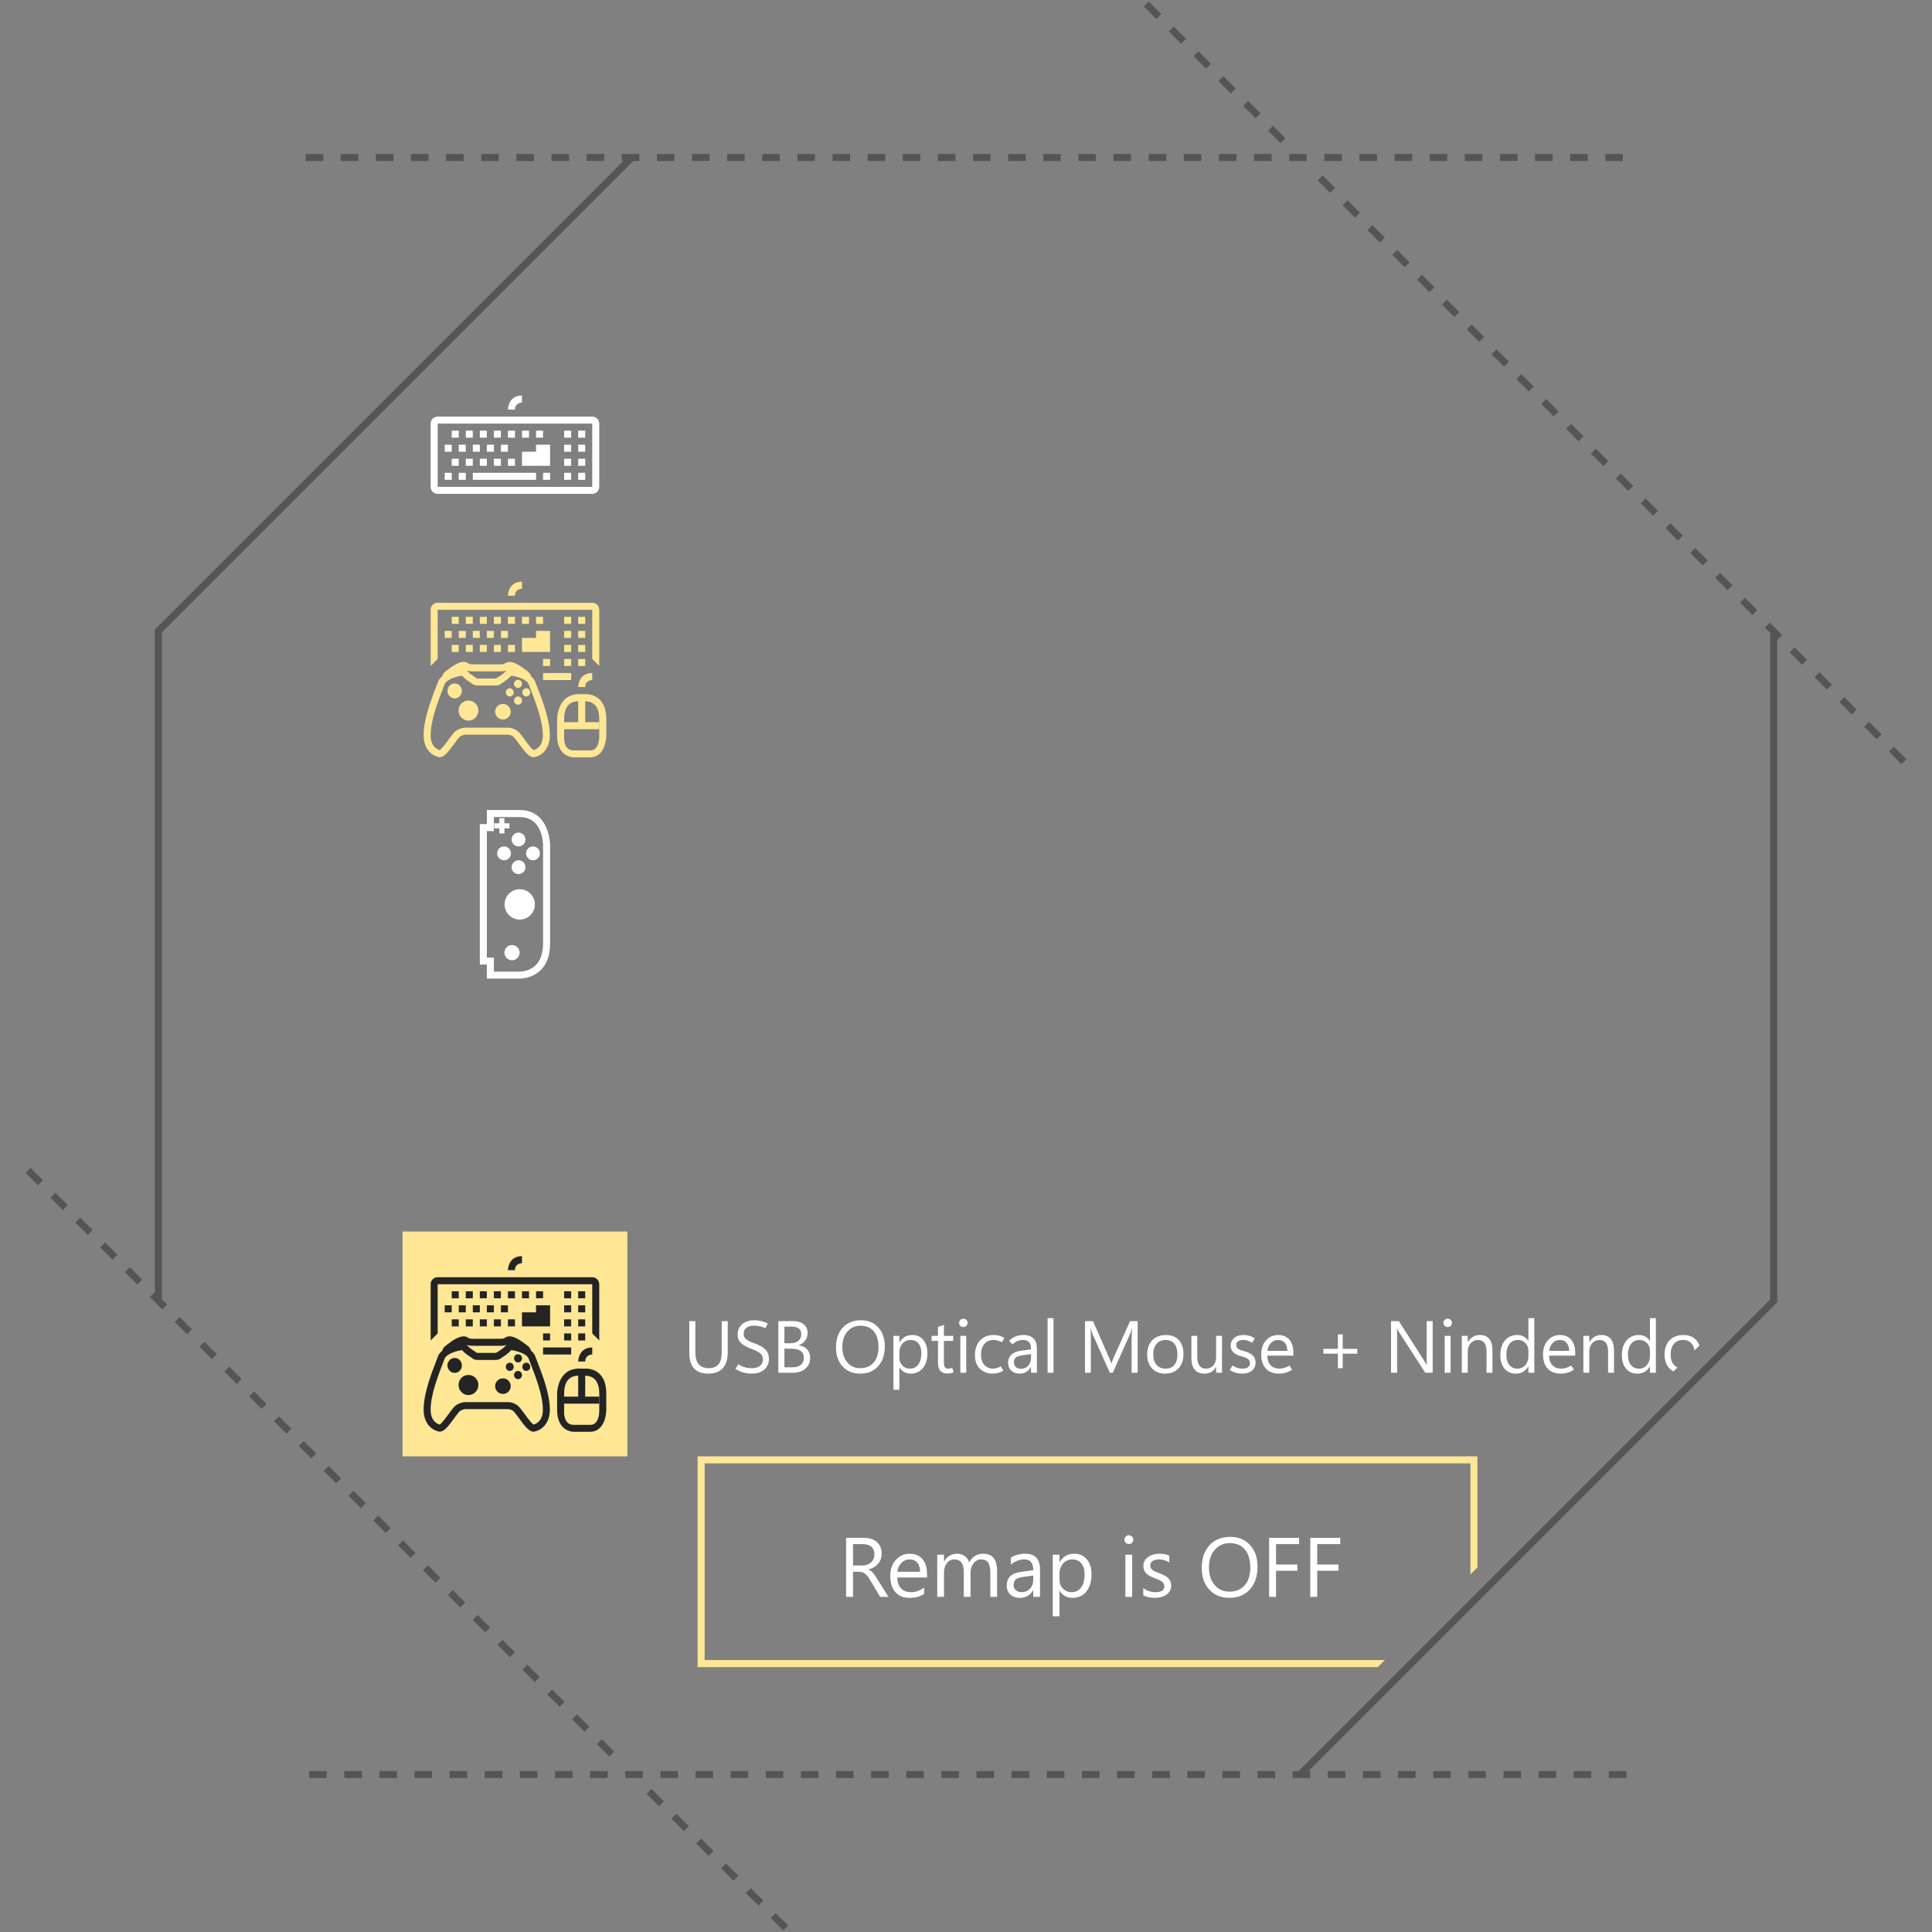 <svg xmlns="http://www.w3.org/2000/svg" xmlns:xlink="http://www.w3.org/1999/xlink" id="joycons-img-6" viewBox="0 0 550 550"><rect x="0" y="0" width="550" height="550" fill="#808080" stroke="none"/><!--joycons img 6--><g clip-path="url(#clip0_979_8703)"><path d="M180.511 45.609L46.073 180.047V370.171H44.073V179.219L179.097 44.195L180.511 45.609Z" fill="#555555"/><path d="M542.707 216.123L541.293 217.537L537.758 214.002L539.172 212.588L542.707 216.123ZM535.636 209.051L534.222 210.465L530.687 206.93L532.101 205.516L535.636 209.051ZM528.564 201.98L527.15 203.394L523.615 199.859L525.029 198.445L528.564 201.98ZM521.494 194.91L520.08 196.324L516.544 192.788L517.958 191.374L521.494 194.91ZM514.423 187.838L513.009 189.252L509.474 185.717L510.888 184.303L514.423 187.838ZM507.352 180.767L505.938 182.181L502.403 178.646L503.817 177.232L507.352 180.767ZM500.28 173.696L498.866 175.11L495.331 171.575L496.745 170.161L500.28 173.696ZM493.21 166.625L491.796 168.039L488.26 164.503L489.674 163.089L493.21 166.625ZM486.139 159.554L484.725 160.968L481.189 157.432L482.603 156.018L486.139 159.554ZM479.067 152.483L477.653 153.897L474.118 150.362L475.532 148.948L479.067 152.483ZM471.996 145.412L470.582 146.826L467.047 143.291L468.461 141.877L471.996 145.412ZM464.926 138.341L463.512 139.755L459.976 136.219L461.39 134.805L464.926 138.341ZM457.854 131.27L456.44 132.684L452.904 129.148L454.318 127.734L457.854 131.27ZM450.783 124.199L449.369 125.613L445.834 122.078L447.248 120.664L450.783 124.199ZM443.712 117.127L442.298 118.541L438.763 115.006L440.177 113.592L443.712 117.127ZM436.641 110.056L435.227 111.47L431.692 107.935L433.106 106.521L436.641 110.056ZM429.57 102.986L428.156 104.4L424.62 100.864L426.034 99.45L429.57 102.986ZM422.499 95.915L421.085 97.329L417.549 93.793L418.963 92.379L422.499 95.915ZM415.428 88.843L414.014 90.257L410.479 86.722L411.893 85.308L415.428 88.843ZM408.356 81.772L406.942 83.186L403.407 79.651L404.821 78.237L408.356 81.772ZM401.285 74.701L399.871 76.115L396.336 72.58L397.75 71.166L401.285 74.701ZM394.215 67.63L392.801 69.044L389.265 65.508L390.679 64.094L394.215 67.63ZM387.144 60.559L385.73 61.973L382.195 58.438L383.609 57.024L387.144 60.559ZM380.072 53.488L378.658 54.902L375.123 51.367L376.537 49.953L380.072 53.488ZM365.931 39.346L364.517 40.76L360.981 37.224L362.395 35.81L365.931 39.346ZM358.859 32.275L357.445 33.689L353.909 30.153L355.323 28.739L358.859 32.275ZM351.788 25.204L350.374 26.618L346.839 23.083L348.253 21.669L351.788 25.204ZM344.717 18.132L343.303 19.546L339.768 16.011L341.182 14.597L344.717 18.132ZM337.646 11.061L336.232 12.475L332.697 8.94L334.111 7.526L337.646 11.061ZM330.575 3.991L329.161 5.405L325.625 1.869L327.039 0.455L330.575 3.991Z" fill="#555555"/><path d="M462 43.83V45.83H457V43.83H462ZM452 43.83V45.83H447V43.83H452ZM442 43.83V45.83H437V43.83H442ZM432 43.83V45.83H427V43.83H432ZM422 43.83V45.83H417V43.83H422ZM412 43.83V45.83H407V43.83H412ZM402 43.83V45.83H397V43.83H402ZM392 43.83V45.83H387V43.83H392ZM382 43.83V45.83H377V43.83H382ZM372 43.83V45.83H367V43.83H372ZM362 43.83V45.83H357V43.83H362ZM352 43.83V45.83H347V43.83H352ZM342 43.83V45.83H337V43.83H342ZM332 43.83V45.83H327V43.83H332ZM322 43.83V45.83H317V43.83H322ZM312 43.83V45.83H307V43.83H312ZM302 43.83V45.83H297V43.83H302ZM292 43.83V45.83H287V43.83H292ZM282 43.83V45.83H277V43.83H282ZM272 43.83V45.83H267V43.83H272ZM262 43.83V45.83H257V43.83H262ZM252 43.83V45.83H247V43.83H252ZM242 43.83V45.83H237V43.83H242ZM232 43.83V45.83H227V43.83H232ZM222 43.83V45.83H217V43.83H222ZM212 43.83V45.83H207V43.83H212ZM202 43.83V45.83H197V43.83H202ZM192 43.83V45.83H187V43.83H192ZM182 43.83V45.83H177V43.83H182ZM172 43.83V45.83H167V43.83H172ZM162 43.83V45.83H157V43.83H162ZM152 43.83V45.83H147V43.83H152ZM142 43.83V45.83H137V43.83H142ZM132 43.83V45.83H127V43.83H132ZM122 43.83V45.83H117V43.83H122ZM112 43.83V45.83H107V43.83H112ZM102 43.83V45.83H97V43.83H102ZM92 43.83V45.83H87V43.83H92Z" fill="#555555"/><path d="M505.927 179.83V370.781L370.903 505.805L369.489 504.391L503.927 369.953V179.83H505.927Z" fill="#555555"/><path d="M224.374 548.131L222.96 549.545L219.425 546.01L220.839 544.596L224.374 548.131ZM217.303 541.061L215.889 542.475L212.353 538.939L213.767 537.525L217.303 541.061ZM210.232 533.989L208.818 535.403L205.283 531.868L206.697 530.454L210.232 533.989ZM203.161 526.918L201.747 528.332L198.211 524.796L199.625 523.382L203.161 526.918ZM196.09 519.847L194.676 521.261L191.141 517.725L192.555 516.311L196.09 519.847ZM189.019 512.776L187.605 514.19L184.069 510.654L185.483 509.24L189.019 512.776ZM174.877 498.634L173.463 500.048L169.927 496.512L171.341 495.098L174.877 498.634ZM167.806 491.563L166.392 492.977L162.857 489.441L164.271 488.027L167.806 491.563ZM160.735 484.492L159.321 485.906L155.785 482.37L157.199 480.956L160.735 484.492ZM153.664 477.421L152.25 478.835L148.715 475.299L150.129 473.885L153.664 477.421ZM146.593 470.35L145.179 471.764L141.643 468.229L143.057 466.815L146.593 470.35ZM139.521 463.279L138.107 464.693L134.572 461.157L135.986 459.743L139.521 463.279ZM132.451 456.208L131.037 457.622L127.501 454.087L128.915 452.673L132.451 456.208ZM125.379 449.137L123.965 450.551L120.43 447.015L121.844 445.601L125.379 449.137ZM118.309 442.065L116.895 443.479L113.359 439.943L114.773 438.529L118.309 442.065ZM111.237 434.995L109.823 436.409L106.287 432.873L107.701 431.459L111.237 434.995ZM104.167 427.923L102.753 429.337L99.217 425.801L100.631 424.387L104.167 427.923ZM97.095 420.853L95.681 422.267L92.145 418.731L93.559 417.317L97.095 420.853ZM90.024 413.781L88.61 415.195L85.074 411.659L86.488 410.245L90.024 413.781ZM82.953 406.71L81.539 408.124L78.003 404.589L79.417 403.175L82.953 406.71ZM75.882 399.639L74.468 401.053L70.932 397.517L72.346 396.103L75.882 399.639ZM68.811 392.568L67.397 393.982L63.861 390.446L65.275 389.032L68.811 392.568ZM61.74 385.497L60.326 386.911L56.791 383.375L58.205 381.961L61.74 385.497ZM54.669 378.426L53.255 379.84L49.719 376.304L51.133 374.89L54.669 378.426ZM47.598 371.355L46.184 372.769L42.649 369.233L44.063 367.819L47.598 371.355ZM40.527 364.284L39.113 365.698L35.577 362.162L36.991 360.748L40.527 364.284ZM33.456 357.212L32.042 358.626L28.507 355.091L29.921 353.677L33.456 357.212ZM26.385 350.142L24.971 351.556L21.435 348.02L22.849 346.606L26.385 350.142ZM19.313 343.07L17.899 344.484L14.364 340.949L15.778 339.535L19.313 343.07ZM12.243 336L10.829 337.414L7.293 333.878L8.707 332.464L12.243 336Z" fill="#555555"/><path d="M463 504.171V506.171H458V504.171H463ZM453 504.171V506.171H448V504.171H453ZM443 504.171V506.171H438V504.171H443ZM433 504.171V506.171H428V504.171H433ZM423 504.171V506.171H418V504.171H423ZM413 504.171V506.171H408V504.171H413ZM403 504.171V506.171H398V504.171H403ZM393 504.171V506.171H388V504.171H393ZM383 504.171V506.171H378V504.171H383ZM373 504.171V506.171H368V504.171H373ZM363 504.171V506.171H358V504.171H363ZM353 504.171V506.171H348V504.171H353ZM343 504.171V506.171H338V504.171H343ZM333 504.171V506.171H328V504.171H333ZM323 504.171V506.171H318V504.171H323ZM313 504.171V506.171H308V504.171H313ZM303 504.171V506.171H298V504.171H303ZM293 504.171V506.171H288V504.171H293ZM283 504.171V506.171H278V504.171H283ZM273 504.171V506.171H268V504.171H273ZM263 504.171V506.171H258V504.171H263ZM253 504.171V506.171H248V504.171H253ZM243 504.171V506.171H238V504.171H243ZM233 504.171V506.171H228V504.171H233ZM223 504.171V506.171H218V504.171H223ZM213 504.171V506.171H208V504.171H213ZM203 504.171V506.171H198V504.171H203ZM193 504.171V506.171H188V504.171H193ZM183 504.171V506.171H178V504.171H183ZM173 504.171V506.171H168V504.171H173ZM163 504.171V506.171H158V504.171H163ZM153 504.171V506.171H148V504.171H153ZM143 504.171V506.171H138V504.171H143ZM133 504.171V506.171H128V504.171H133ZM123 504.171V506.171H118V504.171H123ZM113 504.171V506.171H108V504.171H113ZM103 504.171V506.171H98V504.171H103ZM93 504.171V506.171H88V504.171H93Z" fill="#555555"/><path d="M178.597 350.596H114.597V414.596H178.597V350.596Z" fill="#FFE795"/><path d="M252.911 454.596H250.567L247.754 449.885C247.496 449.447 247.246 449.074 247.004 448.766C246.762 448.458 246.514 448.205 246.26 448.01C246.006 447.815 245.733 447.672 245.44 447.582C245.147 447.492 244.817 447.447 244.45 447.447H242.833V454.595H240.864V437.79H245.88C246.614 437.79 247.292 437.882 247.913 438.065C248.534 438.248 249.073 438.528 249.53 438.903C249.987 439.278 250.344 439.745 250.602 440.303C250.86 440.861 250.989 441.516 250.989 442.266C250.989 442.852 250.901 443.389 250.725 443.877C250.549 444.365 250.299 444.801 249.975 445.184C249.651 445.567 249.26 445.893 248.803 446.163C248.346 446.433 247.832 446.642 247.262 446.79V446.837C247.543 446.962 247.787 447.105 247.994 447.265C248.201 447.425 248.398 447.615 248.586 447.833C248.774 448.051 248.959 448.3 249.143 448.577C249.327 448.854 249.532 449.177 249.758 449.544L252.911 454.596ZM242.833 439.572V445.666H245.505C245.997 445.666 246.452 445.592 246.87 445.443C247.288 445.294 247.649 445.082 247.954 444.804C248.259 444.526 248.497 444.187 248.669 443.784C248.841 443.381 248.927 442.93 248.927 442.43C248.927 441.532 248.636 440.83 248.054 440.326C247.472 439.822 246.63 439.57 245.529 439.57H242.833V439.572Z" fill="white"/><path d="M263.903 449.076H255.43C255.461 450.412 255.821 451.443 256.508 452.17C257.195 452.897 258.141 453.26 259.344 453.26C260.696 453.26 261.938 452.815 263.071 451.924V453.729C262.016 454.495 260.622 454.877 258.887 454.877C257.192 454.877 255.86 454.332 254.891 453.242C253.922 452.152 253.438 450.619 253.438 448.642C253.438 446.775 253.967 445.253 255.026 444.078C256.085 442.903 257.399 442.314 258.969 442.314C260.539 442.314 261.754 442.822 262.614 443.837C263.474 444.852 263.903 446.263 263.903 448.067V449.076ZM261.935 447.447C261.927 446.338 261.66 445.474 261.132 444.857C260.604 444.24 259.872 443.931 258.935 443.931C258.029 443.931 257.259 444.255 256.626 444.904C255.993 445.553 255.603 446.4 255.454 447.447H261.935Z" fill="white"/><path d="M283.849 454.596H281.927V447.705C281.927 446.377 281.722 445.416 281.312 444.822C280.902 444.228 280.212 443.931 279.244 443.931C278.424 443.931 277.726 444.306 277.152 445.056C276.578 445.806 276.291 446.704 276.291 447.751V454.595H274.369V447.47C274.369 445.111 273.459 443.931 271.639 443.931C270.795 443.931 270.1 444.285 269.553 444.992C269.006 445.699 268.733 446.619 268.733 447.752V454.596H266.811V442.596H268.733V444.494H268.78C269.632 443.041 270.874 442.314 272.507 442.314C273.327 442.314 274.042 442.543 274.652 443C275.262 443.457 275.679 444.057 275.906 444.799C276.797 443.143 278.125 442.315 279.89 442.315C282.531 442.315 283.851 443.944 283.851 447.202V454.596H283.849Z" fill="white"/><path d="M296.071 454.596H294.149V452.721H294.102C293.266 454.159 292.036 454.877 290.411 454.877C289.216 454.877 288.28 454.561 287.604 453.928C286.928 453.295 286.59 452.455 286.59 451.408C286.59 449.166 287.91 447.861 290.551 447.494L294.149 446.99C294.149 444.951 293.325 443.931 291.676 443.931C290.231 443.931 288.926 444.423 287.762 445.408V443.439C288.942 442.689 290.301 442.314 291.84 442.314C294.66 442.314 296.07 443.806 296.07 446.791V454.596H296.071ZM294.149 448.525L291.254 448.923C290.363 449.048 289.691 449.269 289.238 449.585C288.785 449.901 288.558 450.462 288.558 451.267C288.558 451.853 288.767 452.331 289.185 452.703C289.603 453.075 290.16 453.26 290.855 453.26C291.808 453.26 292.595 452.926 293.216 452.258C293.837 451.59 294.148 450.744 294.148 449.721V448.525H294.149Z" fill="white"/><path d="M301.661 452.861H301.614V460.115H299.692V442.595H301.614V444.704H301.661C302.606 443.11 303.989 442.313 305.809 442.313C307.356 442.313 308.563 442.85 309.43 443.924C310.297 444.998 310.731 446.438 310.731 448.242C310.731 450.25 310.243 451.857 309.266 453.064C308.289 454.271 306.953 454.875 305.258 454.875C303.704 454.877 302.505 454.205 301.661 452.861ZM301.614 448.021V449.697C301.614 450.689 301.936 451.531 302.581 452.222C303.226 452.913 304.044 453.259 305.036 453.259C306.2 453.259 307.112 452.814 307.772 451.923C308.432 451.032 308.762 449.794 308.762 448.208C308.762 446.872 308.453 445.825 307.836 445.067C307.219 444.309 306.383 443.93 305.328 443.93C304.211 443.93 303.312 444.319 302.633 445.096C301.954 445.873 301.614 446.85 301.614 448.021Z" fill="white"/><path d="M321.36 439.549C321.016 439.549 320.723 439.432 320.481 439.197C320.239 438.962 320.118 438.666 320.118 438.306C320.118 437.946 320.239 437.648 320.481 437.41C320.723 437.172 321.016 437.053 321.36 437.053C321.712 437.053 322.01 437.172 322.256 437.41C322.502 437.648 322.625 437.947 322.625 438.306C322.625 438.65 322.502 438.943 322.256 439.185C322.01 439.427 321.712 439.549 321.36 439.549ZM322.298 454.596H320.376V442.596H322.298V454.596Z" fill="white"/><path d="M325.462 454.162V452.1C326.509 452.873 327.661 453.26 328.919 453.26C330.607 453.26 331.45 452.697 331.45 451.572C331.45 451.252 331.378 450.98 331.233 450.758C331.088 450.536 330.893 450.338 330.647 450.166C330.401 449.994 330.112 449.84 329.78 449.703C329.448 449.566 329.091 449.424 328.708 449.275C328.177 449.064 327.71 448.851 327.308 448.636C326.906 448.421 326.57 448.179 326.3 447.909C326.03 447.639 325.827 447.333 325.691 446.989C325.555 446.645 325.486 446.243 325.486 445.782C325.486 445.219 325.615 444.721 325.873 444.288C326.131 443.855 326.475 443.491 326.904 443.198C327.333 442.905 327.824 442.684 328.375 442.536C328.926 442.388 329.494 442.313 330.08 442.313C331.119 442.313 332.049 442.493 332.869 442.852V444.797C331.986 444.219 330.971 443.93 329.822 443.93C329.463 443.93 329.138 443.971 328.849 444.053C328.56 444.135 328.312 444.25 328.105 444.399C327.898 444.548 327.738 444.725 327.625 444.932C327.512 445.139 327.455 445.368 327.455 445.618C327.455 445.931 327.512 446.192 327.625 446.403C327.738 446.614 327.904 446.801 328.123 446.966C328.342 447.131 328.607 447.279 328.92 447.411C329.233 447.543 329.588 447.688 329.986 447.845C330.517 448.048 330.994 448.257 331.416 448.472C331.838 448.687 332.197 448.929 332.494 449.199C332.791 449.469 333.019 449.779 333.18 450.131C333.341 450.483 333.42 450.901 333.42 451.385C333.42 451.979 333.289 452.494 333.027 452.932C332.765 453.37 332.416 453.733 331.978 454.022C331.54 454.311 331.037 454.526 330.466 454.667C329.895 454.808 329.298 454.878 328.673 454.878C327.438 454.877 326.368 454.639 325.462 454.162Z" fill="white"/><path d="M349.978 454.877C347.595 454.877 345.687 454.092 344.253 452.522C342.819 450.952 342.103 448.909 342.103 446.393C342.103 443.69 342.833 441.534 344.294 439.924C345.755 438.314 347.743 437.51 350.259 437.51C352.579 437.51 354.448 438.291 355.866 439.854C357.284 441.417 357.993 443.459 357.993 445.983C357.993 448.725 357.266 450.893 355.813 452.487C354.36 454.081 352.415 454.877 349.978 454.877ZM350.118 439.291C348.352 439.291 346.919 439.928 345.817 441.201C344.715 442.474 344.165 444.146 344.165 446.217C344.165 448.288 344.702 449.953 345.776 451.215C346.85 452.477 348.251 453.108 349.977 453.108C351.821 453.108 353.274 452.506 354.336 451.303C355.398 450.1 355.93 448.416 355.93 446.252C355.93 444.033 355.414 442.318 354.383 441.107C353.352 439.896 351.931 439.291 350.118 439.291Z" fill="white"/><path d="M369.829 439.572H363.266V445.385H369.336V447.155H363.266V454.596H361.297V437.791H369.828V439.572H369.829Z" fill="white"/><path d="M381.548 439.572H374.985V445.385H381.055V447.155H374.985V454.596H373.016V437.791H381.547V439.572H381.548Z" fill="white"/><path d="M207.173 384.839C207.173 386.909 206.708 388.462 205.778 389.493C204.848 390.526 203.45 391.042 201.584 391.042C199.8 391.042 198.462 390.547 197.569 389.556C196.677 388.565 196.231 387.074 196.231 385.085V376.092H197.954V384.972C197.954 386.476 198.272 387.606 198.908 388.361C199.544 389.117 200.497 389.494 201.769 389.494C202.999 389.494 203.92 389.131 204.533 388.402C205.144 387.674 205.45 386.582 205.45 385.127V376.093H207.173V384.839Z" fill="white"/><path d="M209.362 389.668L210.203 388.376C210.805 388.766 211.406 389.05 212.008 389.228C212.61 389.406 213.31 389.494 214.11 389.494C215.006 389.494 215.742 389.284 216.319 388.864C216.897 388.443 217.186 387.83 217.186 387.023C217.186 386.305 216.941 385.731 216.453 385.3C215.964 384.869 215.162 384.452 214.048 384.049C212.667 383.55 211.643 382.987 210.977 382.362C210.31 381.736 209.977 380.911 209.977 379.885C209.977 378.682 210.409 377.708 211.274 376.963C212.139 376.218 213.275 375.845 214.684 375.845C215.34 375.845 215.983 375.915 216.612 376.055C217.241 376.196 217.89 376.423 218.56 376.737L217.914 378.122C217.353 377.862 216.808 377.675 216.278 377.558C215.748 377.443 215.176 377.384 214.561 377.384C213.679 377.384 212.982 377.591 212.469 378.004C211.956 378.418 211.7 378.99 211.7 379.722C211.7 380.365 211.936 380.877 212.408 381.26C212.88 381.643 213.666 382.032 214.766 382.429C216.243 382.962 217.302 383.557 217.945 384.213C218.588 384.869 218.909 385.755 218.909 386.868C218.909 388.057 218.478 389.051 217.617 389.847C216.756 390.643 215.546 391.041 213.987 391.041C213.112 391.041 212.305 390.932 211.567 390.713C210.829 390.494 210.094 390.146 209.362 389.668Z" fill="white"/><path d="M221.58 390.796V376.092H225.774C227.045 376.092 228.052 376.395 228.794 376.999C229.535 377.604 229.906 378.423 229.906 379.455C229.906 380.289 229.68 381.014 229.229 381.629C228.778 382.244 228.156 382.682 227.363 382.942V382.983C228.354 383.099 229.147 383.473 229.742 384.106C230.337 384.738 230.634 385.56 230.634 386.572C230.634 387.83 230.183 388.848 229.28 389.628C228.377 390.408 227.239 390.797 225.865 390.797H221.58V390.796ZM223.303 377.65V382.397H225.067C226.01 382.397 226.752 382.17 227.292 381.715C227.832 381.261 228.102 380.62 228.102 379.793C228.102 379.074 227.866 378.538 227.394 378.183C226.922 377.828 226.222 377.65 225.292 377.65H223.303ZM223.303 383.946V389.237H225.641C226.653 389.237 227.437 388.998 227.995 388.519C228.552 388.04 228.83 387.384 228.83 386.55C228.83 385.682 228.534 385.03 227.943 384.597C227.352 384.162 226.465 383.946 225.282 383.946H223.303Z" fill="white"/><path d="M244.877 391.042C242.792 391.042 241.122 390.354 239.868 388.981C238.613 387.606 237.986 385.819 237.986 383.618C237.986 381.253 238.625 379.366 239.903 377.958C241.181 376.55 242.921 375.846 245.122 375.846C247.152 375.846 248.788 376.53 250.028 377.897C251.269 379.264 251.889 381.052 251.889 383.259C251.889 385.659 251.253 387.556 249.982 388.95C248.711 390.344 247.01 391.042 244.877 391.042ZM244.877 389.493C246.49 389.493 247.762 388.968 248.691 387.915C249.62 386.862 250.086 385.389 250.086 383.495C250.086 381.554 249.635 380.054 248.732 378.993C247.83 377.934 246.586 377.404 245 377.404C243.455 377.404 242.201 377.962 241.237 379.075C240.273 380.19 239.791 381.653 239.791 383.464C239.791 385.277 240.261 386.734 241.201 387.838C242.141 388.941 243.367 389.493 244.877 389.493Z" fill="white"/><path d="M256.07 389.278H256.029V395.626H254.347V380.296H256.029V382.142H256.07C256.487 381.445 256.998 380.921 257.603 380.574C258.207 380.224 258.907 380.051 259.7 380.051C261.054 380.051 262.11 380.521 262.868 381.461C263.627 382.4 264.006 383.66 264.006 385.239C264.006 386.996 263.579 388.402 262.724 389.459C261.87 390.515 260.701 391.043 259.217 391.043C258.54 391.043 257.939 390.896 257.412 390.602C256.887 390.308 256.439 389.866 256.07 389.278ZM256.029 385.044V386.51C256.029 387.378 256.311 388.114 256.875 388.72C257.439 389.324 258.155 389.627 259.023 389.627C260.042 389.627 260.839 389.237 261.418 388.458C261.995 387.679 262.284 386.596 262.284 385.208C262.284 384.038 262.014 383.123 261.474 382.46C260.934 381.797 260.203 381.465 259.28 381.465C258.302 381.465 257.516 381.805 256.922 382.486C256.326 383.165 256.029 384.019 256.029 385.044Z" fill="white"/><path d="M271.487 390.673C271.2 390.789 270.918 390.876 270.641 390.935C270.364 390.993 270.051 391.022 269.703 391.022C268.869 391.022 268.214 390.778 267.739 390.289C267.264 389.801 267.027 389.078 267.027 388.121V381.732H265.222V380.296H267.027V377.733L268.709 377.189V380.296H271.355V381.732H268.709V387.925C268.709 388.527 268.817 388.96 269.032 389.228C269.248 389.494 269.571 389.627 270.001 389.627C270.206 389.627 270.404 389.604 270.596 389.556C270.788 389.508 270.948 389.452 271.078 389.392L271.487 390.673Z" fill="white"/><path d="M274.25 377.784C273.908 377.784 273.621 377.669 273.389 377.44C273.157 377.211 273.04 376.929 273.04 376.594C273.04 376.259 273.156 375.977 273.389 375.747C273.621 375.518 273.909 375.404 274.25 375.404C274.591 375.404 274.879 375.518 275.111 375.747C275.343 375.976 275.46 376.259 275.46 376.594C275.46 376.929 275.344 377.21 275.111 377.44C274.879 377.669 274.592 377.784 274.25 377.784ZM275.07 390.796H273.388V380.296H275.07V390.796Z" fill="white"/><path d="M285.647 390.171C285.162 390.472 284.676 390.692 284.191 390.832C283.706 390.972 283.176 391.042 282.602 391.042C281.125 391.042 279.914 390.584 278.967 389.668C278.02 388.752 277.547 387.453 277.547 385.772C277.547 384.063 278.024 382.682 278.978 381.629C279.931 380.576 281.242 380.05 282.91 380.05C283.45 380.05 283.964 380.115 284.453 380.245C284.941 380.375 285.435 380.587 285.934 380.88L285.226 382.11C284.836 381.892 284.454 381.731 284.078 381.629C283.702 381.527 283.292 381.476 282.848 381.476C281.693 381.476 280.807 381.862 280.192 382.634C279.577 383.406 279.269 384.388 279.269 385.577C279.269 386.89 279.592 387.89 280.238 388.581C280.884 389.271 281.72 389.616 282.745 389.616C283.08 389.616 283.43 389.563 283.796 389.458C284.161 389.352 284.529 389.187 284.898 388.96L285.647 390.171Z" fill="white"/><path d="M295.189 390.796H293.507V389.155H293.466C293.104 389.784 292.657 390.256 292.128 390.57C291.599 390.884 290.982 391.042 290.277 391.042C289.293 391.042 288.496 390.755 287.888 390.181C287.28 389.607 286.975 388.845 286.975 387.894C286.975 386.999 287.283 386.257 287.898 385.669C288.513 385.081 289.385 384.705 290.513 384.541L293.507 384.142V383.906C293.507 383.024 293.302 382.397 292.892 382.024C292.482 381.652 291.935 381.465 291.251 381.465C290.704 381.465 290.178 381.568 289.672 381.773C289.166 381.978 288.691 382.293 288.247 382.716L287.263 381.7C287.851 381.134 288.476 380.716 289.139 380.45C289.802 380.182 290.54 380.05 291.354 380.05C292.625 380.05 293.583 380.376 294.225 381.029C294.868 381.681 295.189 382.661 295.189 383.967V390.796ZM293.507 386.53V385.484L290.974 385.833C290.202 385.942 289.62 386.138 289.231 386.417C288.841 386.698 288.647 387.139 288.647 387.74C288.647 388.369 288.83 388.849 289.195 389.18C289.561 389.512 290.007 389.678 290.533 389.678C291.442 389.678 292.165 389.38 292.701 388.785C293.237 388.19 293.507 387.439 293.507 386.53Z" fill="white"/><path d="M298.229 390.796V375.251H299.911V390.796H298.229Z" fill="white"/><path d="M323.864 390.796H322.152V380.932C322.152 380.542 322.164 380.109 322.187 379.63C322.211 379.151 322.248 378.632 322.295 378.071H322.254C322.172 378.399 322.095 378.682 322.023 378.922C321.952 379.161 321.881 379.353 321.813 379.496L316.789 390.796H315.948L310.934 379.578C310.866 379.414 310.793 379.206 310.718 378.952C310.643 378.7 310.568 378.406 310.492 378.071H310.451C310.478 378.365 310.499 378.751 310.513 379.229C310.527 379.707 310.534 380.282 310.534 380.952V390.796H308.873V376.092H311.149L315.661 386.346C315.839 386.736 315.984 387.077 316.097 387.371C316.21 387.665 316.29 387.911 316.338 388.109H316.4C316.55 387.706 316.684 387.354 316.8 387.053C316.916 386.752 317.019 386.502 317.108 386.304L321.712 376.091H323.865V390.796H323.864Z" fill="white"/><path d="M331.684 391.042C330.132 391.042 328.893 390.552 327.967 389.57C327.04 388.59 326.577 387.289 326.577 385.669C326.577 383.912 327.056 382.538 328.013 381.547C328.97 380.556 330.276 380.057 331.93 380.05C333.495 380.043 334.717 380.526 335.596 381.495C336.474 382.467 336.913 383.803 336.913 385.505C336.913 387.187 336.439 388.53 335.493 389.534C334.546 390.54 333.276 391.042 331.684 391.042ZM331.807 389.627C332.894 389.627 333.73 389.273 334.314 388.565C334.899 387.858 335.191 386.858 335.191 385.566C335.191 384.247 334.897 383.233 334.309 382.526C333.721 381.818 332.887 381.464 331.807 381.464C330.727 381.464 329.872 381.833 329.244 382.571C328.616 383.309 328.301 384.321 328.301 385.606C328.301 386.85 328.618 387.832 329.254 388.548C329.889 389.269 330.74 389.627 331.807 389.627Z" fill="white"/><path d="M347.88 390.796H346.198V389.135H346.157C345.808 389.771 345.364 390.247 344.824 390.566C344.284 390.883 343.648 391.043 342.917 391.043C341.666 391.043 340.728 390.671 340.103 389.926C339.477 389.181 339.165 388.063 339.165 386.572V380.297H340.836V386.306C340.836 387.413 341.048 388.244 341.472 388.797C341.896 389.352 342.532 389.628 343.379 389.628C344.199 389.628 344.874 389.325 345.404 388.721C345.933 388.116 346.199 387.325 346.199 386.347V380.297H347.881V390.796H347.88Z" fill="white"/><path d="M350.079 390.007L350.879 388.714C351.337 389.016 351.785 389.242 352.223 389.397C352.661 389.55 353.132 389.627 353.638 389.627C354.356 389.627 354.901 389.493 355.273 389.228C355.646 388.96 355.833 388.561 355.833 388.028C355.833 387.597 355.667 387.233 355.335 386.936C355.004 386.638 354.486 386.401 353.782 386.223C352.469 385.888 351.57 385.466 351.085 384.956C350.6 384.447 350.357 383.82 350.357 383.075C350.357 382.214 350.681 381.494 351.331 380.916C351.98 380.339 352.887 380.05 354.049 380.05C354.61 380.05 355.143 380.122 355.649 380.265C356.155 380.41 356.67 380.656 357.197 381.003L356.449 382.274C355.97 381.974 355.541 381.763 355.162 381.644C354.782 381.524 354.398 381.464 354.009 381.464C353.332 381.464 352.816 381.589 352.46 381.838C352.105 382.088 351.927 382.448 351.927 382.92C351.927 383.392 352.11 383.747 352.476 383.986C352.841 384.225 353.431 384.451 354.245 384.663C355.311 384.95 356.109 385.351 356.64 385.868C357.169 386.384 357.435 387.059 357.435 387.892C357.435 388.864 357.091 389.63 356.404 390.195C355.717 390.758 354.776 391.041 353.58 391.041C352.937 391.041 352.32 390.952 351.728 390.774C351.134 390.598 350.585 390.342 350.079 390.007Z" fill="white"/><path d="M368.203 385.925H360.779C360.806 387.109 361.119 388.019 361.717 388.658C362.315 389.297 363.155 389.616 364.235 389.616C364.707 389.616 365.179 389.547 365.655 389.406C366.13 389.266 366.6 389.042 367.065 388.735L367.844 389.934C367.249 390.317 366.655 390.597 366.06 390.775C365.465 390.953 364.812 391.042 364.101 391.042C362.515 391.042 361.278 390.57 360.389 389.627C359.5 388.684 359.053 387.368 359.046 385.679C359.039 383.991 359.484 382.631 360.384 381.599C361.282 380.567 362.45 380.05 363.886 380.05C365.253 380.05 366.314 380.496 367.07 381.388C367.825 382.281 368.203 383.516 368.203 385.095V385.925ZM366.48 384.552C366.473 383.581 366.238 382.823 365.773 382.281C365.308 381.737 364.669 381.466 363.855 381.466C363.055 381.466 362.376 381.744 361.82 382.302C361.262 382.859 360.923 383.61 360.799 384.553H366.48V384.552Z" fill="white"/><path d="M386.384 385.361H382.241V389.493H380.878V385.361H376.745V383.987H380.878V379.854H382.241V383.987H386.384V385.361Z" fill="white"/><path d="M407.855 390.796H405.743L398.176 379.075C398.08 378.926 397.993 378.773 397.914 378.619C397.836 378.466 397.766 378.31 397.704 378.153H397.642C397.669 378.31 397.69 378.556 397.704 378.891C397.718 379.226 397.725 379.653 397.725 380.172V390.795H396.002V376.091H398.237L405.599 387.627C405.756 387.866 405.884 388.067 405.984 388.231C406.083 388.395 406.153 388.522 406.194 388.611H406.235C406.201 388.399 406.175 388.112 406.158 387.75C406.141 387.388 406.133 386.953 406.133 386.447V376.091H407.856V390.796H407.855Z" fill="white"/><path d="M412.137 377.784C411.795 377.784 411.508 377.669 411.276 377.44C411.044 377.211 410.927 376.929 410.927 376.594C410.927 376.259 411.043 375.977 411.276 375.747C411.508 375.518 411.796 375.404 412.137 375.404C412.478 375.404 412.766 375.518 412.998 375.747C413.23 375.976 413.347 376.259 413.347 376.594C413.347 376.929 413.231 377.21 412.998 377.44C412.766 377.669 412.479 377.784 412.137 377.784ZM412.957 390.796H411.275V380.296H412.957V390.796Z" fill="white"/><path d="M424.867 390.796H423.185V384.808C423.185 383.694 422.982 382.858 422.575 382.301C422.169 381.743 421.558 381.465 420.745 381.465C419.904 381.465 419.209 381.781 418.658 382.413C418.108 383.046 417.833 383.844 417.833 384.808V390.796H416.151V380.296H417.833V382.039H417.874C418.27 381.376 418.756 380.879 419.33 380.547C419.904 380.216 420.567 380.05 421.319 380.05C422.467 380.05 423.346 380.421 423.955 381.162C424.563 381.904 424.867 382.975 424.867 384.377V390.796Z" fill="white"/><path d="M435.065 389.012C434.675 389.689 434.181 390.197 433.584 390.534C432.985 390.873 432.276 391.042 431.456 391.042C430.137 391.042 429.082 390.572 428.293 389.632C427.503 388.693 427.108 387.412 427.108 385.792C427.108 384.056 427.546 382.665 428.421 381.618C429.296 380.573 430.461 380.05 431.917 380.05C432.642 380.05 433.266 380.192 433.789 380.476C434.311 380.759 434.737 381.185 435.065 381.752H435.106V375.251H436.788V390.796H435.106V389.012H435.065ZM428.831 385.71C428.831 386.92 429.113 387.875 429.677 388.576C430.241 389.276 430.998 389.627 431.948 389.627C432.891 389.627 433.653 389.288 434.234 388.612C434.815 387.934 435.106 387.081 435.106 386.048V384.5C435.106 383.652 434.824 382.935 434.26 382.347C433.696 381.759 432.987 381.465 432.132 381.465C431.107 381.465 430.3 381.841 429.712 382.593C429.124 383.345 428.831 384.384 428.831 385.71Z" fill="white"/><path d="M448.421 385.925H440.997C441.024 387.109 441.337 388.019 441.935 388.658C442.533 389.297 443.373 389.616 444.453 389.616C444.925 389.616 445.397 389.547 445.873 389.406C446.348 389.266 446.818 389.042 447.283 388.735L448.062 389.934C447.467 390.317 446.873 390.597 446.278 390.775C445.683 390.953 445.03 391.042 444.319 391.042C442.733 391.042 441.496 390.57 440.607 389.627C439.718 388.684 439.271 387.368 439.264 385.679C439.257 383.991 439.702 382.631 440.602 381.599C441.5 380.567 442.668 380.05 444.104 380.05C445.471 380.05 446.532 380.496 447.288 381.388C448.043 382.281 448.421 383.516 448.421 385.095V385.925ZM446.698 384.552C446.691 383.581 446.456 382.823 445.991 382.281C445.526 381.737 444.887 381.466 444.073 381.466C443.273 381.466 442.594 381.744 442.038 382.302C441.48 382.859 441.141 383.61 441.017 384.553H446.698V384.552Z" fill="white"/><path d="M459.47 390.796H457.788V384.808C457.788 383.694 457.585 382.858 457.178 382.301C456.772 381.743 456.161 381.465 455.348 381.465C454.507 381.465 453.812 381.781 453.261 382.413C452.711 383.046 452.436 383.844 452.436 384.808V390.796H450.754V380.296H452.436V382.039H452.477C452.873 381.376 453.359 380.879 453.933 380.547C454.507 380.216 455.17 380.05 455.922 380.05C457.07 380.05 457.949 380.421 458.558 381.162C459.166 381.904 459.47 382.975 459.47 384.377V390.796Z" fill="white"/><path d="M469.668 389.012C469.278 389.689 468.784 390.197 468.187 390.534C467.588 390.873 466.879 391.042 466.059 391.042C464.74 391.042 463.685 390.572 462.896 389.632C462.106 388.693 461.711 387.412 461.711 385.792C461.711 384.056 462.149 382.665 463.024 381.618C463.899 380.573 465.064 380.05 466.52 380.05C467.245 380.05 467.869 380.192 468.392 380.476C468.914 380.759 469.34 381.185 469.668 381.752H469.709V375.251H471.391V390.796H469.709V389.012H469.668ZM463.434 385.71C463.434 386.92 463.716 387.875 464.28 388.576C464.844 389.276 465.601 389.627 466.551 389.627C467.494 389.627 468.256 389.288 468.837 388.612C469.418 387.934 469.709 387.081 469.709 386.048V384.5C469.709 383.652 469.427 382.935 468.863 382.347C468.299 381.759 467.59 381.465 466.735 381.465C465.71 381.465 464.903 381.841 464.315 382.593C463.727 383.345 463.434 384.384 463.434 385.71Z" fill="white"/><path d="M152.597 126.596H156.597V132.596H148.597V128.596H152.597V126.596Z" fill="white"/><path d="M168.597 120.596V138.596H124.597V120.596H168.597ZM168.597 118.596H124.597C123.493 118.596 122.597 119.49 122.597 120.596V138.596C122.597 139.702 123.493 140.596 124.597 140.596H168.597C169.703 140.596 170.597 139.702 170.597 138.596V120.596C170.597 119.49 169.703 118.596 168.597 118.596Z" fill="white"/><path d="M144.597 116.596C144.597 116.596 144.597 112.596 148.597 112.596V114.596C148.597 114.596 146.597 114.596 146.597 116.596H144.597Z" fill="white"/><path d="M152.597 134.596H134.597V136.596H152.597V134.596Z" fill="white"/><path d="M162.597 126.596H160.597V128.596H162.597V126.596Z" fill="white"/><path d="M166.597 126.596H164.597V128.596H166.597V126.596Z" fill="white"/><path d="M162.597 130.596H160.597V132.596H162.597V130.596Z" fill="white"/><path d="M166.597 130.596H164.597V132.596H166.597V130.596Z" fill="white"/><path d="M162.597 134.596H160.597V136.596H162.597V134.596Z" fill="white"/><path d="M166.597 134.596H164.597V136.596H166.597V134.596Z" fill="white"/><path d="M128.597 126.596H126.597V128.596H128.597V126.596Z" fill="white"/><path d="M132.597 126.596H130.597V128.596H132.597V126.596Z" fill="white"/><path d="M136.597 126.596H134.597V128.596H136.597V126.596Z" fill="white"/><path d="M140.597 126.596H138.597V128.596H140.597V126.596Z" fill="white"/><path d="M144.597 126.596H142.597V128.596H144.597V126.596Z" fill="white"/><path d="M130.597 130.596H128.597V132.596H130.597V130.596Z" fill="white"/><path d="M134.597 130.596H132.597V132.596H134.597V130.596Z" fill="white"/><path d="M138.597 130.596H136.597V132.596H138.597V130.596Z" fill="white"/><path d="M142.597 130.596H140.597V132.596H142.597V130.596Z" fill="white"/><path d="M146.597 130.596H144.597V132.596H146.597V130.596Z" fill="white"/><path d="M128.597 134.596H126.597V136.596H128.597V134.596Z" fill="white"/><path d="M132.597 134.596H130.597V136.596H132.597V134.596Z" fill="white"/><path d="M156.597 134.596H154.597V136.596H156.597V134.596Z" fill="white"/><path d="M130.597 122.596H128.597V124.596H130.597V122.596Z" fill="white"/><path d="M134.597 122.596H132.597V124.596H134.597V122.596Z" fill="white"/><path d="M138.597 122.596H136.597V124.596H138.597V122.596Z" fill="white"/><path d="M142.597 122.596H140.597V124.596H142.597V122.596Z" fill="white"/><path d="M146.597 122.596H144.597V124.596H146.597V122.596Z" fill="white"/><path d="M150.597 122.596H148.597V124.596H150.597V122.596Z" fill="white"/><path d="M154.597 122.596H152.597V124.596H154.597V122.596Z" fill="white"/><path d="M162.597 122.596H160.597V124.596H162.597V122.596Z" fill="white"/><path d="M166.597 122.596H164.597V124.596H166.597V122.596Z" fill="white"/><path d="M147.953 253.146C145.571 253.146 143.637 255.078 143.637 257.468C143.637 259.854 145.567 261.788 147.953 261.788C150.331 261.788 152.265 259.854 152.265 257.468C152.265 255.082 150.335 253.146 147.953 253.146Z" fill="white"/><path d="M143.495 240.962C142.405 240.962 141.527 241.844 141.527 242.934C141.527 244.02 142.405 244.9 143.495 244.9C144.583 244.9 145.463 244.02 145.463 242.934C145.465 241.846 144.585 240.962 143.495 240.962Z" fill="white"/><path d="M151.729 240.962C150.643 240.962 149.763 241.844 149.763 242.934C149.763 244.02 150.643 244.9 151.729 244.9C152.815 244.9 153.701 244.02 153.701 242.934C153.703 241.846 152.819 240.962 151.729 240.962Z" fill="white"/><path d="M143.599 232.928H142.155V234.372H140.709V235.816H142.155V237.26H143.599V235.816H145.043V234.372H143.599V232.928Z" fill="white"/><path d="M147.613 244.902C146.525 244.902 145.645 245.782 145.645 246.87C145.645 247.958 146.525 248.84 147.613 248.84C148.699 248.84 149.581 247.96 149.581 246.87C149.583 245.782 148.703 244.902 147.613 244.902Z" fill="white"/><path d="M147.613 237.024C146.525 237.024 145.645 237.906 145.645 238.994C145.645 240.08 146.525 240.96 147.613 240.96C148.699 240.96 149.581 240.08 149.581 238.994C149.583 237.906 148.703 237.024 147.613 237.024Z" fill="white"/><path d="M145.765 273.364C146.961 273.364 147.931 272.394 147.931 271.198C147.931 270.002 146.961 269.032 145.765 269.032C144.569 269.032 143.599 270.002 143.599 271.198C143.599 272.394 144.569 273.364 145.765 273.364Z" fill="white"/><path d="M147.931 232.596C154.357 232.596 154.591 239.784 154.597 240.596V268.596C154.597 276.21 149.065 276.596 147.931 276.596H140.597V274.596V272.596H138.597V236.596H140.597V232.596H147.931ZM147.931 230.596C139.267 230.596 138.597 230.596 138.597 230.596V234.596H136.597V274.596H138.597V278.596H147.931C147.931 278.596 147.931 278.596 147.933 278.596C147.935 278.596 147.943 278.596 147.957 278.596C148.447 278.596 156.597 278.486 156.597 268.596C156.597 258.396 156.597 240.596 156.597 240.596C156.597 240.596 156.597 230.596 147.931 230.596Z" fill="white"/><path d="M164.819 391.621C163.267 391.621 160.599 392.067 160.599 396.731C160.599 401.399 160.599 401.399 160.599 401.399C160.599 401.399 160.153 405.621 163.267 405.621C166.379 405.621 167.931 405.621 167.931 405.621C167.931 405.621 170.599 406.067 170.599 401.399C170.599 401.399 170.599 401.399 170.599 396.731C170.599 392.067 167.931 391.621 166.379 391.621V389.621C166.379 389.621 172.597 388.953 172.597 396.731V401.399C172.597 401.399 172.599 407.597 167.931 407.597H163.267C163.267 407.597 158.599 407.627 158.599 401.399V396.731C158.599 396.731 158.599 389.621 164.819 389.621V391.621Z" fill="#242424"/><path d="M166.599 389.725C166.599 389.613 166.065 389.613 165.599 389.613H164.599C164.133 389.613 164.599 389.257 164.599 389.725V397.509C164.599 397.971 165.133 398.289 165.599 398.289C166.065 398.289 166.599 397.977 166.599 397.509V389.725Z" fill="#242424"/><path d="M164.599 387.593C164.599 387.593 164.599 383.593 168.599 383.593V385.593C168.599 385.593 166.599 385.593 166.599 387.593H164.599Z" fill="#242424"/><path d="M152.847 387.339L152.285 385.885C152.027 385.335 151.619 384.885 151.159 384.489C151.065 384.079 150.819 383.565 150.147 383.065L149.863 382.855C148.209 381.593 146.483 380.423 145.039 380.423C144.389 380.423 143.905 380.725 143.517 380.965C143.325 381.081 143.059 381.121 142.433 381.121H134.621C133.997 381.121 133.729 381.079 133.541 380.965C133.155 380.727 132.669 380.423 132.023 380.423C130.357 380.423 128.321 381.987 127.229 382.829L126.905 383.075C126.281 383.537 126.001 384.053 125.899 384.515C125.429 384.923 125.011 385.387 124.745 385.957L124.319 387.077C122.661 391.391 120.597 396.759 120.597 401.309C120.597 405.767 123.539 407.351 125.095 407.559L125.255 407.585L125.415 407.551C126.615 407.329 127.679 405.973 129.291 403.761C129.781 403.085 130.251 402.441 130.689 401.941C131.121 401.411 132.153 401.151 132.419 401.151H144.637C144.649 401.151 145.747 401.191 146.391 401.971C146.805 402.441 147.279 403.097 147.771 403.769C149.381 405.975 150.445 407.323 151.645 407.561L151.805 407.593L151.967 407.569C153.547 407.359 156.531 405.777 156.531 401.319C156.531 396.861 154.491 391.581 152.847 387.339ZM134.623 383.121H142.439C143.051 383.121 143.647 383.081 144.223 382.835C144.075 382.957 143.927 383.097 143.775 383.281C143.445 383.691 142.273 384.507 141.545 384.957L141.235 385.059L141.117 385.153H135.803L135.517 384.953C134.789 384.511 133.615 383.699 133.283 383.289C133.125 383.097 132.965 382.945 132.809 382.823C133.391 383.081 133.995 383.121 134.623 383.121ZM151.905 405.543C151.297 405.199 150.073 403.523 149.393 402.593C148.859 401.863 148.351 401.159 147.917 400.671C147.003 399.573 145.581 399.151 144.639 399.151H132.421C131.749 399.151 130.059 399.545 129.163 400.651C128.717 401.163 128.207 401.859 127.677 402.583C126.997 403.515 125.771 405.195 125.167 405.535C124.493 405.351 122.597 404.555 122.597 401.309C122.597 397.125 124.587 391.949 126.187 387.793L126.589 386.739C127.299 385.207 130.453 384.489 131.497 384.343C131.497 384.343 131.583 384.373 131.727 384.551C132.337 385.297 133.829 386.259 134.349 386.587C134.673 386.909 135.227 387.153 135.945 387.153H141.119C141.837 387.153 142.397 386.907 142.721 386.585C143.241 386.259 144.733 385.291 145.335 384.543C145.425 384.427 145.499 384.375 145.539 384.349L145.567 384.353C146.613 384.479 149.767 385.197 150.451 386.667L150.989 388.061C152.571 392.151 154.539 397.237 154.539 401.321C154.535 404.565 152.593 405.363 151.905 405.543Z" fill="#242424"/><path d="M129.431 386.579C128.297 386.579 127.375 387.527 127.375 388.703C127.375 389.871 128.297 390.825 129.431 390.825C130.571 390.825 131.493 389.871 131.493 388.703C131.491 387.527 130.569 386.579 129.431 386.579Z" fill="#242424"/><path d="M133.359 391.419C131.813 391.419 130.535 392.675 130.535 394.265C130.535 395.863 131.813 397.151 133.359 397.151C134.901 397.151 136.179 395.859 136.179 394.265C136.179 392.675 134.901 391.419 133.359 391.419Z" fill="#242424"/><path d="M149.819 387.933C149.193 387.933 148.691 388.457 148.691 389.105C148.691 389.749 149.197 390.273 149.819 390.273C150.451 390.273 150.957 389.747 150.957 389.105C150.959 388.457 150.453 387.933 149.819 387.933Z" fill="#242424"/><path d="M145.115 387.933C144.491 387.933 143.989 388.457 143.989 389.105C143.989 389.749 144.493 390.273 145.115 390.273C145.745 390.273 146.253 389.747 146.253 389.105C146.253 388.457 145.745 387.933 145.115 387.933Z" fill="#242424"/><path d="M147.475 390.277C146.843 390.277 146.335 390.801 146.335 391.449C146.335 392.093 146.843 392.613 147.475 392.613C148.101 392.613 148.611 392.093 148.611 391.449C148.613 390.801 148.103 390.277 147.475 390.277Z" fill="#242424"/><path d="M147.475 385.515C146.843 385.515 146.335 386.039 146.335 386.683C146.335 387.325 146.843 387.855 147.475 387.855C148.101 387.855 148.611 387.325 148.611 386.683C148.613 386.035 148.103 385.515 147.475 385.515Z" fill="#242424"/><path d="M143.171 396.827C144.397 396.827 145.391 395.833 145.391 394.607C145.391 393.381 144.397 392.387 143.171 392.387C141.945 392.387 140.951 393.381 140.951 394.607C140.951 395.833 141.945 396.827 143.171 396.827Z" fill="#242424"/><path d="M170.599 397.593H160.599V399.593H170.599V397.593Z" fill="#242424"/><path d="M152.597 371.595H156.597V377.595H148.597V373.595H152.597V371.595Z" fill="#242424"/><path d="M162.597 383.595H154.597V385.595H162.597V383.595ZM168.597 365.595V379.595L170.597 381.595V365.595C170.597 364.489 169.703 363.595 168.597 363.595H124.597C123.493 363.595 122.597 364.489 122.597 365.595V381.595L124.597 379.595V365.595H168.597Z" fill="#242424"/><path d="M144.597 361.595C144.597 361.595 144.597 357.595 148.597 357.595V359.595C148.597 359.595 146.597 359.595 146.597 361.595H144.597Z" fill="#242424"/><path d="M162.597 371.595H160.597V373.595H162.597V371.595Z" fill="#242424"/><path d="M166.597 371.595H164.597V373.595H166.597V371.595Z" fill="#242424"/><path d="M162.597 375.595H160.597V377.595H162.597V375.595Z" fill="#242424"/><path d="M166.597 375.595H164.597V377.595H166.597V375.595Z" fill="#242424"/><path d="M162.597 379.595H160.597V381.595H162.597V379.595Z" fill="#242424"/><path d="M166.597 379.595H164.597V381.595H166.597V379.595Z" fill="#242424"/><path d="M128.597 371.595H126.597V373.595H128.597V371.595Z" fill="#242424"/><path d="M132.597 371.595H130.597V373.595H132.597V371.595Z" fill="#242424"/><path d="M136.597 371.595H134.597V373.595H136.597V371.595Z" fill="#242424"/><path d="M140.597 371.595H138.597V373.595H140.597V371.595Z" fill="#242424"/><path d="M144.597 371.595H142.597V373.595H144.597V371.595Z" fill="#242424"/><path d="M130.597 375.595H128.597V377.595H130.597V375.595Z" fill="#242424"/><path d="M134.597 375.595H132.597V377.595H134.597V375.595Z" fill="#242424"/><path d="M138.597 375.595H136.597V377.595H138.597V375.595Z" fill="#242424"/><path d="M142.597 375.595H140.597V377.595H142.597V375.595Z" fill="#242424"/><path d="M146.597 375.595H144.597V377.595H146.597V375.595Z" fill="#242424"/><path d="M156.597 379.595H154.597V381.595H156.597V379.595Z" fill="#242424"/><path d="M130.597 367.595H128.597V369.595H130.597V367.595Z" fill="#242424"/><path d="M134.597 367.595H132.597V369.595H134.597V367.595Z" fill="#242424"/><path d="M138.597 367.595H136.597V369.595H138.597V367.595Z" fill="#242424"/><path d="M142.597 367.595H140.597V369.595H142.597V367.595Z" fill="#242424"/><path d="M146.597 367.595H144.597V369.595H146.597V367.595Z" fill="#242424"/><path d="M150.597 367.595H148.597V369.595H150.597V367.595Z" fill="#242424"/><path d="M154.597 367.595H152.597V369.595H154.597V367.595Z" fill="#242424"/><path d="M162.597 367.595H160.597V369.595H162.597V367.595Z" fill="#242424"/><path d="M166.597 367.595H164.597V369.595H166.597V367.595Z" fill="#242424"/><path d="M164.819 199.621C163.267 199.621 160.599 200.067 160.599 204.731C160.599 209.399 160.599 209.399 160.599 209.399C160.599 209.399 160.153 213.621 163.267 213.621C166.379 213.621 167.931 213.621 167.931 213.621C167.931 213.621 170.599 214.067 170.599 209.399C170.599 209.399 170.599 209.399 170.599 204.731C170.599 200.067 167.931 199.621 166.379 199.621V197.621C166.379 197.621 172.597 196.953 172.597 204.731V209.399C172.597 209.399 172.599 215.597 167.931 215.597H163.267C163.267 215.597 158.599 215.627 158.599 209.399V204.731C158.599 204.731 158.599 197.621 164.819 197.621V199.621Z" fill="#FFE795"/><path d="M166.599 197.725C166.599 197.613 166.065 197.613 165.599 197.613H164.599C164.133 197.613 164.599 197.257 164.599 197.725V205.509C164.599 205.971 165.133 206.289 165.599 206.289C166.065 206.289 166.599 205.977 166.599 205.509V197.725Z" fill="#FFE795"/><path d="M164.599 195.593C164.599 195.593 164.599 191.593 168.599 191.593V193.593C168.599 193.593 166.599 193.593 166.599 195.593H164.599Z" fill="#FFE795"/><path d="M152.847 195.339L152.285 193.885C152.027 193.335 151.619 192.885 151.159 192.489C151.065 192.079 150.819 191.565 150.147 191.065L149.863 190.855C148.209 189.593 146.483 188.423 145.039 188.423C144.389 188.423 143.905 188.725 143.517 188.965C143.325 189.081 143.059 189.121 142.433 189.121H134.621C133.997 189.121 133.729 189.079 133.541 188.965C133.155 188.727 132.669 188.423 132.023 188.423C130.357 188.423 128.321 189.987 127.229 190.829L126.905 191.075C126.281 191.537 126.001 192.053 125.899 192.515C125.429 192.923 125.011 193.387 124.745 193.957L124.319 195.077C122.661 199.391 120.597 204.759 120.597 209.309C120.597 213.767 123.539 215.351 125.095 215.559L125.255 215.585L125.415 215.551C126.615 215.329 127.679 213.973 129.291 211.761C129.781 211.085 130.251 210.441 130.689 209.941C131.121 209.411 132.153 209.151 132.419 209.151H144.637C144.649 209.151 145.747 209.191 146.391 209.971C146.805 210.441 147.279 211.097 147.771 211.769C149.381 213.975 150.445 215.323 151.645 215.561L151.805 215.593L151.967 215.569C153.547 215.359 156.531 213.777 156.531 209.319C156.531 204.861 154.491 199.581 152.847 195.339ZM134.623 191.121H142.439C143.051 191.121 143.647 191.081 144.223 190.835C144.075 190.957 143.927 191.097 143.775 191.281C143.445 191.691 142.273 192.507 141.545 192.957L141.235 193.059L141.117 193.153H135.803L135.517 192.953C134.789 192.511 133.615 191.699 133.283 191.289C133.125 191.097 132.965 190.945 132.809 190.823C133.391 191.081 133.995 191.121 134.623 191.121ZM151.905 213.543C151.297 213.199 150.073 211.523 149.393 210.593C148.859 209.863 148.351 209.159 147.917 208.671C147.003 207.573 145.581 207.151 144.639 207.151H132.421C131.749 207.151 130.059 207.545 129.163 208.651C128.717 209.163 128.207 209.859 127.677 210.583C126.997 211.515 125.771 213.195 125.167 213.535C124.493 213.351 122.597 212.555 122.597 209.309C122.597 205.125 124.587 199.949 126.187 195.793L126.589 194.739C127.299 193.207 130.453 192.489 131.497 192.343C131.497 192.343 131.583 192.373 131.727 192.551C132.337 193.297 133.829 194.259 134.349 194.587C134.673 194.909 135.227 195.153 135.945 195.153H141.119C141.837 195.153 142.397 194.907 142.721 194.585C143.241 194.259 144.733 193.291 145.335 192.543C145.425 192.427 145.499 192.375 145.539 192.349L145.567 192.353C146.613 192.479 149.767 193.197 150.451 194.667L150.989 196.061C152.571 200.151 154.539 205.237 154.539 209.321C154.535 212.565 152.593 213.363 151.905 213.543Z" fill="#FFE795"/><path d="M129.431 194.579C128.297 194.579 127.375 195.527 127.375 196.703C127.375 197.871 128.297 198.825 129.431 198.825C130.571 198.825 131.493 197.871 131.493 196.703C131.491 195.527 130.569 194.579 129.431 194.579Z" fill="#FFE795"/><path d="M133.359 199.419C131.813 199.419 130.535 200.675 130.535 202.265C130.535 203.863 131.813 205.151 133.359 205.151C134.901 205.151 136.179 203.859 136.179 202.265C136.179 200.675 134.901 199.419 133.359 199.419Z" fill="#FFE795"/><path d="M149.819 195.933C149.193 195.933 148.691 196.457 148.691 197.105C148.691 197.749 149.197 198.273 149.819 198.273C150.451 198.273 150.957 197.747 150.957 197.105C150.959 196.457 150.453 195.933 149.819 195.933Z" fill="#FFE795"/><path d="M145.115 195.933C144.491 195.933 143.989 196.457 143.989 197.105C143.989 197.749 144.493 198.273 145.115 198.273C145.745 198.273 146.253 197.747 146.253 197.105C146.253 196.457 145.745 195.933 145.115 195.933Z" fill="#FFE795"/><path d="M147.475 198.277C146.843 198.277 146.335 198.801 146.335 199.449C146.335 200.093 146.843 200.613 147.475 200.613C148.101 200.613 148.611 200.093 148.611 199.449C148.613 198.801 148.103 198.277 147.475 198.277Z" fill="#FFE795"/><path d="M147.475 193.515C146.843 193.515 146.335 194.039 146.335 194.683C146.335 195.325 146.843 195.855 147.475 195.855C148.101 195.855 148.611 195.325 148.611 194.683C148.613 194.035 148.103 193.515 147.475 193.515Z" fill="#FFE795"/><path d="M143.171 204.827C144.397 204.827 145.391 203.833 145.391 202.607C145.391 201.381 144.397 200.387 143.171 200.387C141.945 200.387 140.951 201.381 140.951 202.607C140.951 203.833 141.945 204.827 143.171 204.827Z" fill="#FFE795"/><path d="M170.599 205.593H160.599V207.593H170.599V205.593Z" fill="#FFE795"/><path d="M152.597 179.595H156.597V185.595H148.597V181.595H152.597V179.595Z" fill="#FFE795"/><path d="M162.597 191.595H154.597V193.595H162.597V191.595ZM168.597 173.595V187.595L170.597 189.595V173.595C170.597 172.489 169.703 171.595 168.597 171.595H124.597C123.493 171.595 122.597 172.489 122.597 173.595V189.595L124.597 187.595V173.595H168.597Z" fill="#FFE795"/><path d="M144.597 169.595C144.597 169.595 144.597 165.595 148.597 165.595V167.595C148.597 167.595 146.597 167.595 146.597 169.595H144.597Z" fill="#FFE795"/><path d="M162.597 179.595H160.597V181.595H162.597V179.595Z" fill="#FFE795"/><path d="M166.597 179.595H164.597V181.595H166.597V179.595Z" fill="#FFE795"/><path d="M162.597 183.595H160.597V185.595H162.597V183.595Z" fill="#FFE795"/><path d="M166.597 183.595H164.597V185.595H166.597V183.595Z" fill="#FFE795"/><path d="M162.597 187.595H160.597V189.595H162.597V187.595Z" fill="#FFE795"/><path d="M166.597 187.595H164.597V189.595H166.597V187.595Z" fill="#FFE795"/><path d="M128.597 179.595H126.597V181.595H128.597V179.595Z" fill="#FFE795"/><path d="M132.597 179.595H130.597V181.595H132.597V179.595Z" fill="#FFE795"/><path d="M136.597 179.595H134.597V181.595H136.597V179.595Z" fill="#FFE795"/><path d="M140.597 179.595H138.597V181.595H140.597V179.595Z" fill="#FFE795"/><path d="M144.597 179.595H142.597V181.595H144.597V179.595Z" fill="#FFE795"/><path d="M130.597 183.595H128.597V185.595H130.597V183.595Z" fill="#FFE795"/><path d="M134.597 183.595H132.597V185.595H134.597V183.595Z" fill="#FFE795"/><path d="M138.597 183.595H136.597V185.595H138.597V183.595Z" fill="#FFE795"/><path d="M142.597 183.595H140.597V185.595H142.597V183.595Z" fill="#FFE795"/><path d="M146.597 183.595H144.597V185.595H146.597V183.595Z" fill="#FFE795"/><path d="M156.597 187.595H154.597V189.595H156.597V187.595Z" fill="#FFE795"/><path d="M130.597 175.595H128.597V177.595H130.597V175.595Z" fill="#FFE795"/><path d="M134.597 175.595H132.597V177.595H134.597V175.595Z" fill="#FFE795"/><path d="M138.597 175.595H136.597V177.595H138.597V175.595Z" fill="#FFE795"/><path d="M142.597 175.595H140.597V177.595H142.597V175.595Z" fill="#FFE795"/><path d="M146.597 175.595H144.597V177.595H146.597V175.595Z" fill="#FFE795"/><path d="M150.597 175.595H148.597V177.595H150.597V175.595Z" fill="#FFE795"/><path d="M154.597 175.595H152.597V177.595H154.597V175.595Z" fill="#FFE795"/><path d="M162.597 175.595H160.597V177.595H162.597V175.595Z" fill="#FFE795"/><path d="M166.597 175.595H164.597V177.595H166.597V175.595Z" fill="#FFE795"/><path d="M198.597 414.596V474.596H392.214L394.214 472.596H200.597V416.596H418.598V448.212L420.597 446.212V414.596H198.597Z" fill="#FFE795"/><path d="M482.886 381.495C482.007 380.525 480.785 380.043 479.22 380.05C477.566 380.057 476.26 380.556 475.303 381.547C474.346 382.538 473.867 383.912 473.867 385.669C473.867 387.289 474.33 388.59 475.257 389.57C475.59 389.923 475.978 390.19 476.393 390.416L477.526 389.283C477.158 389.106 476.826 388.869 476.543 388.549C475.907 387.832 475.59 386.851 475.59 385.607C475.59 384.322 475.904 383.31 476.533 382.572C477.162 381.834 478.016 381.465 479.096 381.465C480.176 381.465 481.01 381.819 481.598 382.527C482.002 383.012 482.256 383.653 482.383 384.427L483.785 383.025C483.568 382.446 483.277 381.929 482.886 381.495Z" fill="white"/></g><defs><clipPath id="clip0_979_8703"><rect width="550" height="550" fill="white"/></clipPath></defs></svg>